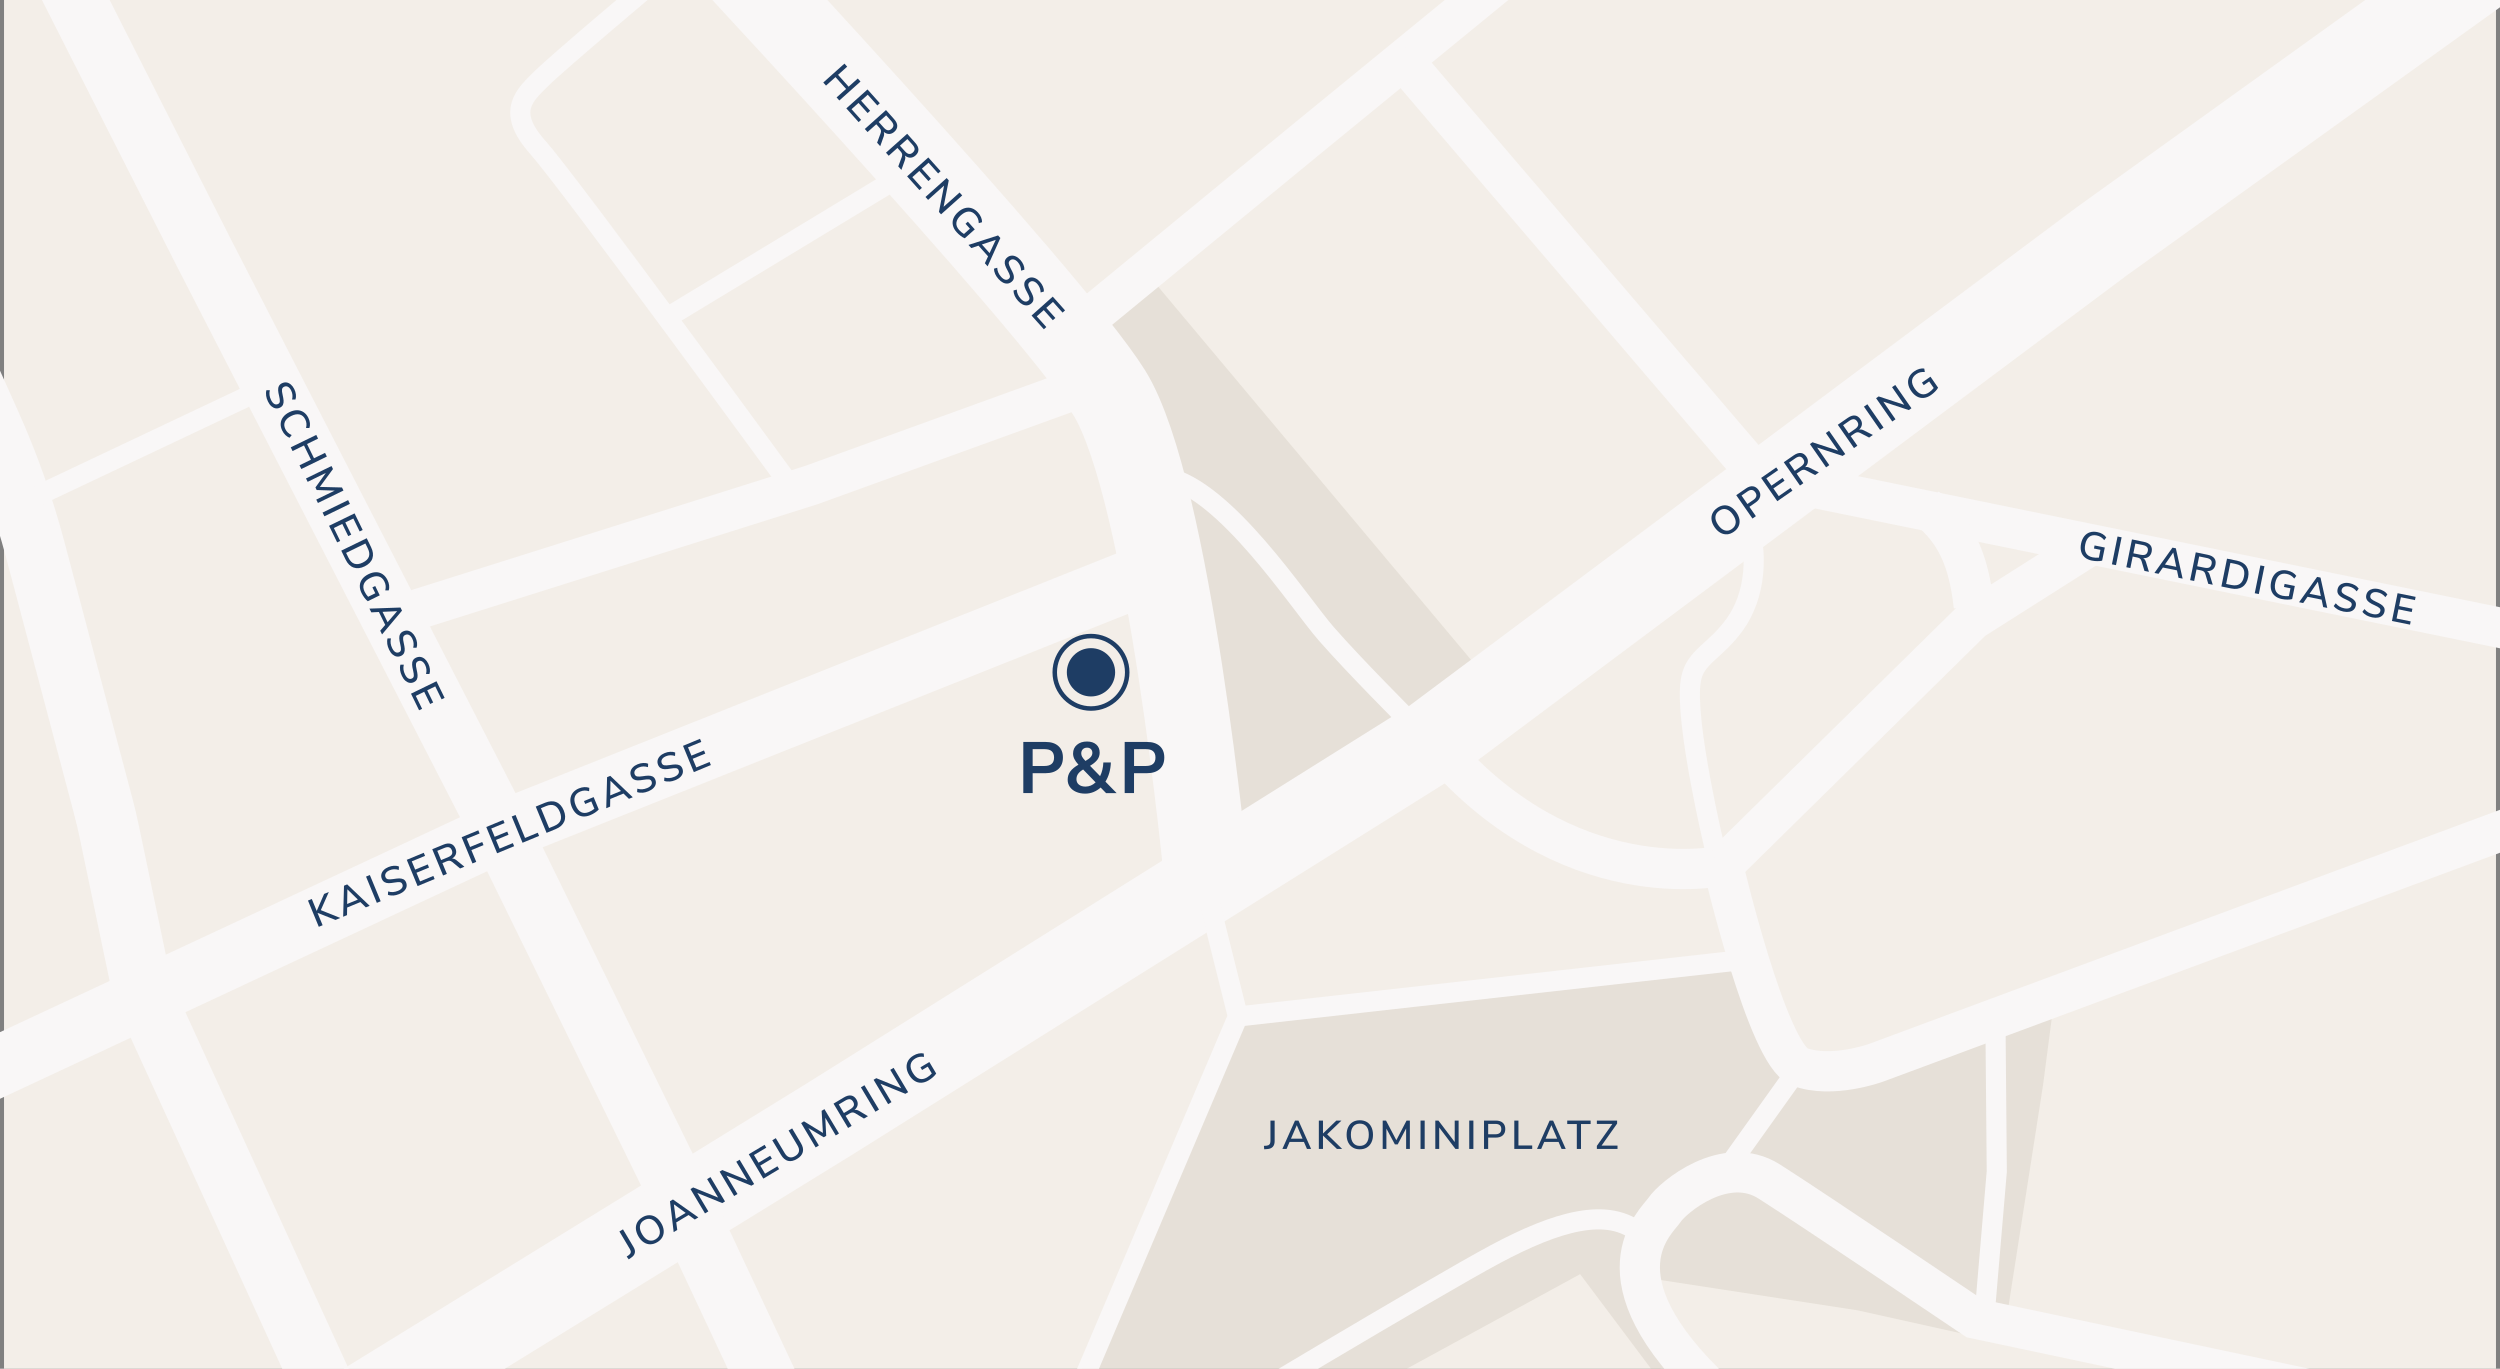 <?xml version="1.0" encoding="UTF-8"?>
<svg id="Ebene_1" data-name="Ebene 1" xmlns="http://www.w3.org/2000/svg" viewBox="0 0 621 340">
  <rect x="0" y="0" width="621" height="340" fill="#808080" stroke="none"/>
  <defs>
    <style>
      .cls-1 {
        fill: #1e3d64;
      }

      .cls-1, .cls-2, .cls-3 {
        stroke-width: 0px;
      }

      .cls-4 {
        stroke-width: 21px;
      }

      .cls-4, .cls-5, .cls-6, .cls-7, .cls-8 {
        fill: none;
        stroke-miterlimit: 10;
      }

      .cls-4, .cls-6, .cls-7, .cls-8 {
        stroke: #f9f7f7;
      }

      .cls-5 {
        stroke: #1e3d64;
        stroke-width: 1.12px;
      }

      .cls-2 {
        fill: #f3eee8;
      }

      .cls-6 {
        stroke-width: 10px;
      }

      .cls-7 {
        stroke-width: 5px;
      }

      .cls-3 {
        fill: #b5ac96;
        isolation: isolate;
        opacity: .2;
      }

      .cls-8 {
        stroke-width: 15px;
      }
    </style>
  </defs>
  <g id="Ebene_3" data-name="Ebene 3">
    <rect class="cls-2" x="1" y="0" width="619" height="340"/>
  </g>
  <g id="Plätze">
    <polygon class="cls-3" points="268.5 340.5 348.5 340.5 392.5 316.5 410.5 340.5 417.5 338.5 407.5 322.5 409.5 317.5 461.5 325.5 497.5 333.5 507.5 269.5 510.5 246.5 475.5 259.5 451.5 265.5 438.5 255.5 432.5 237.5 309.5 251.5 268.5 340.5"/>
    <polygon class="cls-3" points="268 80 285 68 368 167 301 214 287 149 268 80"/>
  </g>
  <g id="Straßen">
    <g>
      <polyline class="cls-4" points="625 -14 522 60 356 184 206 278 81 355"/>
      <polyline class="cls-8" points="13.5 -10.5 50.5 62.5 124.5 206.5 170.12 299.64 201.5 366.5"/>
      <polyline class="cls-8" points="-12.5 270.5 124.5 206.5 287.5 141.5"/>
      <path class="cls-8" d="M-12.5,82.5l10.26,22.93c4.49,10.03,8.15,20.4,10.97,31.02l16.91,63.8c.57,2.16,1.09,4.34,1.54,6.52l8.25,39.49,50.82,110.96"/>
      <polyline class="cls-6" points="98.12 153.1 201.5 120.5 270.5 95.5"/>
      <polyline class="cls-6" points="379 -10 324 35 268 81"/>
      <polyline class="cls-6" points="347.15 13.34 436.94 118.37 636 159"/>
      <path class="cls-6" d="M625,205l-159,59s-11,4-19,1-19-50-19-50c0,0-39,9-72-31"/>
      <polyline class="cls-6" points="520.8 134.47 490 154 428 215"/>
      <path class="cls-6" d="M490.3,150.56c-1.3-11.56-4.41-18.57-11.86-24.56"/>
      <path class="cls-7" d="M426,211s-7.68-31.94-6-42c1-6,6-7,11-14s6.1-17.62,2.55-27.31"/>
      <path class="cls-4" d="M168.5-24.5s92,98,107,122,24.22,121.11,24.22,121.11"/>
      <path class="cls-7" d="M349.5,178.5s-13-13-20-21-25-36-40-39"/>
      <path class="cls-7" d="M163.5-5.5s-25,21-29,25-9,8-1,17,62,83,62,83"/>
      <line class="cls-7" x1="222.5" y1="44.5" x2="165.32" y2="79.12"/>
      <line class="cls-7" x1="63.5" y1="97.5" x2="3.25" y2="126"/>
      <polyline class="cls-7" points="300.5 224.5 307.5 252.5 267.5 346.5"/>
      <line class="cls-7" x1="432.5" y1="238.5" x2="307.5" y2="252.5"/>
      <path class="cls-6" d="M575.5,345.5l-85-18s-40-27-51-34-24,4-26,7-18.5,16.5,12.5,45.5"/>
      <polyline class="cls-7" points="495.67 253.62 496 291 492.84 328.16"/>
      <line class="cls-7" x1="429.5" y1="289.5" x2="447" y2="265"/>
      <path class="cls-7" d="M407.5,306.5c-8-7-21-3-36,5s-75,44-75,44"/>
    </g>
  </g>
  <circle class="cls-1" cx="271" cy="167" r="6"/>
  <circle class="cls-5" cx="271" cy="167" r="9"/>
  <g>
    <path class="cls-1" d="M83.34,228.51l-4.47-1.75,1.27,3.07-.95.39-2.69-6.52.95-.39,1.22,2.97,1.84-4.23,1.17-.48-1.99,4.51,4.84,1.94-1.19.49h0Z"/>
    <path class="cls-1" d="M89.53,224.07l-3.3,1.36-.03,1.89-.96.4.21-7.71.79-.33,5.59,5.32-.95.39-1.36-1.32h0ZM88.89,223.45l-2.6-2.54-.06,3.64,2.65-1.09h0Z"/>
    <path class="cls-1" d="M90.92,217.75l.95-.39,2.69,6.52-.95.39-2.69-6.52Z"/>
    <path class="cls-1" d="M97.69,222.43c-.48.04-.92,0-1.33-.15l.05-.84c.43.13.84.18,1.22.15.39-.03.8-.13,1.22-.3.49-.2.82-.45,1.01-.74.19-.29.22-.6.08-.94-.12-.28-.33-.44-.63-.48-.3-.04-.75,0-1.35.1-.56.1-1.04.15-1.43.15s-.73-.09-1.02-.26c-.29-.17-.51-.44-.66-.81s-.2-.76-.12-1.13c.08-.37.27-.72.57-1.03.3-.32.7-.57,1.18-.77.46-.19.91-.3,1.38-.32.46-.03.87.03,1.24.19l-.04.84c-.4-.12-.79-.18-1.16-.17s-.73.09-1.09.24c-.47.19-.8.44-.98.75s-.21.63-.07.97c.12.3.33.47.63.53.3.05.73.04,1.3-.05.59-.1,1.09-.15,1.48-.16.39,0,.73.07,1.03.21.3.15.52.41.67.78s.19.75.11,1.11c-.08.37-.28.7-.59,1.01s-.72.57-1.23.78-1,.33-1.48.37v-.03Z"/>
    <path class="cls-1" d="M101.03,213.58l4.23-1.75.32.77-3.3,1.36.85,2.05,3.12-1.29.32.78-3.12,1.29.89,2.15,3.3-1.36.32.77-4.23,1.75-2.69-6.52h0Z"/>
    <path class="cls-1" d="M115.34,215.3l-1.05.43-1.97-1.63c-.22-.17-.43-.27-.63-.29-.21-.02-.45.03-.73.14l-1.07.44,1.11,2.69-.94.39-2.69-6.52,2.77-1.14c.72-.3,1.34-.36,1.85-.2s.89.55,1.15,1.17c.21.5.23.97.09,1.4-.15.44-.46.8-.95,1.1.36-.03.73.1,1.09.39l1.97,1.61v.02ZM111.29,212.93c.48-.2.8-.44.95-.72s.15-.62-.01-1.02-.4-.64-.7-.72c-.3-.09-.7-.03-1.18.17l-1.73.71.95,2.29,1.73-.71h0Z"/>
    <path class="cls-1" d="M114.67,207.96l4.14-1.71.32.78-3.2,1.32.84,2.04,3.01-1.24.32.78-3.01,1.24,1.21,2.92-.94.39-2.69-6.52h0Z"/>
    <path class="cls-1" d="M120.78,205.43l4.23-1.75.32.77-3.3,1.36.85,2.05,3.12-1.29.32.78-3.12,1.29.89,2.15,3.3-1.36.32.77-4.23,1.75-2.69-6.52h0Z"/>
    <path class="cls-1" d="M127.11,202.82l.95-.39,2.36,5.72,3.16-1.3.33.79-4.11,1.7-2.69-6.52h0Z"/>
    <path class="cls-1" d="M133.09,200.35l2.28-.94c1.05-.43,1.99-.49,2.8-.16s1.43,1.01,1.86,2.05.47,1.96.12,2.77-1.04,1.43-2.1,1.87l-2.28.94-2.69-6.52h.01ZM137.68,205.16c1.6-.66,2.06-1.81,1.39-3.46s-1.82-2.13-3.42-1.47l-1.28.53,2.03,4.93,1.28-.53h0Z"/>
    <path class="cls-1" d="M147.46,198l1.27,3.07c-.22.26-.52.51-.91.77-.38.26-.79.47-1.22.65-.66.27-1.28.37-1.87.31s-1.11-.3-1.57-.69-.83-.94-1.12-1.64-.4-1.33-.36-1.94c.05-.61.25-1.14.61-1.6s.86-.82,1.5-1.09c.46-.19.92-.3,1.36-.32s.86.04,1.23.18l-.05.84c-.41-.13-.79-.18-1.14-.17s-.7.1-1.07.25c-.7.29-1.15.73-1.34,1.32-.19.59-.12,1.3.22,2.12s.8,1.4,1.36,1.68,1.21.26,1.94-.04c.48-.2.93-.46,1.34-.8l-.76-1.83-1.52.63-.3-.72,2.39-.98h.01Z"/>
    <path class="cls-1" d="M154.88,197.11l-3.3,1.36-.03,1.89-.96.4.21-7.71.79-.33,5.59,5.32-.95.39-1.36-1.32h.01ZM154.24,196.48l-2.6-2.54-.06,3.64,2.65-1.09h.01Z"/>
    <path class="cls-1" d="M159.59,196.9c-.48.04-.92,0-1.33-.15l.05-.84c.43.13.84.18,1.22.15.39-.03.8-.13,1.22-.3.49-.2.82-.45,1.01-.74.19-.29.22-.6.08-.94-.12-.28-.33-.44-.63-.48s-.75,0-1.35.1c-.56.1-1.04.15-1.43.15s-.73-.09-1.02-.26c-.29-.17-.51-.44-.66-.81s-.2-.76-.12-1.13c.08-.37.27-.72.57-1.03.3-.32.7-.57,1.18-.77.46-.19.91-.3,1.38-.32.46-.03.87.03,1.24.19l-.04.84c-.4-.12-.79-.18-1.16-.17-.37,0-.73.09-1.09.24-.47.19-.8.44-.98.75s-.21.63-.07.97c.12.3.33.47.63.53.3.05.73.04,1.3-.05.59-.1,1.09-.15,1.48-.16.39,0,.73.07,1.03.21.3.15.52.41.67.78s.19.75.11,1.11c-.08.37-.28.7-.59,1.01s-.72.57-1.23.78-1,.33-1.48.37v-.03Z"/>
    <path class="cls-1" d="M166.31,194.12c-.48.04-.92,0-1.33-.15l.05-.84c.43.13.84.18,1.22.15.39-.03.8-.13,1.22-.3.49-.2.82-.45,1.01-.74.19-.29.22-.6.08-.94-.12-.28-.33-.44-.63-.48s-.75,0-1.35.1c-.56.1-1.04.15-1.43.15s-.73-.09-1.02-.26c-.29-.17-.51-.44-.66-.81s-.2-.76-.12-1.13c.08-.37.27-.72.57-1.03.3-.32.7-.57,1.18-.77.46-.19.91-.3,1.38-.32.46-.03.87.03,1.24.19l-.04.84c-.4-.12-.79-.18-1.16-.17-.37,0-.73.09-1.09.24-.47.19-.8.44-.98.75s-.21.63-.07.97c.12.3.33.47.63.53.3.05.73.04,1.3-.05.59-.1,1.09-.15,1.48-.16.39,0,.73.07,1.03.21.3.15.52.41.67.78s.19.75.11,1.11c-.08.37-.28.7-.59,1.01s-.72.57-1.23.78-1,.33-1.48.37v-.03Z"/>
    <path class="cls-1" d="M169.65,185.27l4.23-1.75.32.77-3.3,1.36.85,2.05,3.12-1.29.32.78-3.12,1.29.89,2.15,3.3-1.36.32.77-4.23,1.75-2.69-6.52h-.01Z"/>
  </g>
  <g>
    <path class="cls-1" d="M313.96,284.63l.64-.04c.32-.03.56-.13.73-.32s.25-.46.25-.8v-5.12h1.04v5.13c0,.6-.16,1.07-.47,1.4-.32.33-.78.52-1.39.55l-.73.05-.07-.85h0Z"/>
    <path class="cls-1" d="M323.9,283.66h-3.57l-.75,1.74h-1.04l3.14-7.05h.86l3.14,7.05h-1.03l-.75-1.74ZM323.55,282.84l-1.43-3.34-1.44,3.34h2.87Z"/>
    <path class="cls-1" d="M332.1,285.4l-3.47-3.32v3.32h-1.03v-7.05h1.03v3.21l3.32-3.21h1.27l-3.56,3.41,3.73,3.64h-1.29Z"/>
    <path class="cls-1" d="M336.04,285.04c-.49-.29-.87-.71-1.14-1.25s-.4-1.18-.4-1.91.13-1.38.4-1.92c.26-.54.64-.96,1.13-1.25s1.07-.44,1.74-.44,1.26.15,1.75.44.87.71,1.13,1.25.4,1.18.4,1.92-.13,1.37-.4,1.91c-.26.54-.64.96-1.13,1.26-.49.29-1.08.44-1.75.44s-1.25-.15-1.73-.44h0ZM339.42,283.92c.39-.48.59-1.16.59-2.05s-.19-1.57-.58-2.05c-.39-.48-.94-.71-1.65-.71s-1.25.24-1.64.71c-.39.48-.58,1.16-.58,2.05s.2,1.57.58,2.05c.39.48.94.72,1.64.72s1.26-.24,1.65-.72h-.01Z"/>
    <path class="cls-1" d="M350.21,278.35v7.05h-.93v-5.1l-2.09,3.97h-.7l-2.11-3.92v5.05h-.92v-7.05h.83l2.56,4.88,2.54-4.88h.82Z"/>
    <path class="cls-1" d="M352.86,278.35h1.03v7.05h-1.03v-7.05Z"/>
    <path class="cls-1" d="M362.32,278.35v7.05h-.79l-4.03-5.32v5.32h-.97v-7.05h.78l4.04,5.33v-5.33h.97Z"/>
    <path class="cls-1" d="M364.96,278.35h1.03v7.05h-1.03v-7.05Z"/>
    <path class="cls-1" d="M368.63,278.35h2.92c.75,0,1.33.18,1.74.55s.62.89.62,1.56-.21,1.19-.62,1.56-.99.56-1.74.56h-1.89v2.82h-1.03v-7.05ZM371.44,281.75c.99,0,1.48-.43,1.48-1.29s-.49-1.28-1.48-1.28h-1.78v2.57h1.78Z"/>
    <path class="cls-1" d="M376.15,278.35h1.03v6.19h3.42v.86h-4.45v-7.05Z"/>
    <path class="cls-1" d="M387.15,283.66h-3.57l-.75,1.74h-1.04l3.14-7.05h.86l3.14,7.05h-1.03l-.75-1.74ZM386.8,282.84l-1.43-3.34-1.44,3.34h2.87Z"/>
    <path class="cls-1" d="M391.68,279.21h-2.38v-.86h5.81v.86h-2.39v6.19h-1.04v-6.19h0Z"/>
    <path class="cls-1" d="M401.79,284.56v.84h-5.13v-.76l3.85-5.45h-3.85v-.84h5.03v.75l-3.86,5.46h3.96Z"/>
  </g>
  <g>
    <path class="cls-1" d="M155.68,312.12l.53-.36c.26-.19.41-.4.46-.65s-.02-.52-.19-.81l-2.62-4.4.89-.53,2.63,4.41c.31.52.41,1,.31,1.45s-.4.84-.91,1.18l-.6.42-.5-.69v-.02Z"/>
    <path class="cls-1" d="M161.55,309.09c-.57,0-1.11-.16-1.62-.49s-.95-.81-1.32-1.44-.59-1.25-.65-1.86c-.05-.6.06-1.15.33-1.65.28-.5.7-.92,1.27-1.27s1.15-.52,1.73-.52,1.11.16,1.61.49.94.81,1.32,1.44.59,1.25.64,1.85-.06,1.15-.33,1.66c-.27.5-.7.93-1.28,1.27s-1.14.51-1.72.51h.02ZM163.89,306.39c.09-.61-.09-1.3-.54-2.06s-.97-1.25-1.55-1.46-1.17-.13-1.79.23-.95.84-1.04,1.45c-.09.61.09,1.29.55,2.06s.97,1.25,1.55,1.46,1.17.14,1.77-.22.96-.85,1.05-1.46h0Z"/>
    <path class="cls-1" d="M171.05,301.81l-3.07,1.83.25,1.88-.89.53-.92-7.66.74-.44,6.31,4.45-.88.53-1.54-1.11h0ZM170.33,301.29l-2.94-2.14.47,3.61,2.46-1.47h0Z"/>
    <path class="cls-1" d="M176.48,292.39l3.61,6.05-.68.4-6.19-2.5,2.73,4.57-.83.5-3.61-6.05.67-.4,6.2,2.51-2.73-4.58.83-.5h0Z"/>
    <path class="cls-1" d="M183.72,288.07l3.61,6.05-.68.4-6.19-2.5,2.73,4.57-.83.5-3.61-6.05.67-.4,6.2,2.51-2.73-4.58.83-.5h0Z"/>
    <path class="cls-1" d="M185.99,286.72l3.93-2.35.43.71-3.07,1.83,1.14,1.91,2.89-1.73.43.72-2.89,1.73,1.19,2,3.07-1.83.43.71-3.93,2.35-3.61-6.05h0Z"/>
    <path class="cls-1" d="M195.74,288.36c-.67-.17-1.24-.66-1.73-1.47l-2.18-3.65.88-.52,2.21,3.71c.33.56.72.9,1.15,1.02.44.13.92.03,1.45-.28s.83-.69.93-1.14c.1-.45-.02-.95-.35-1.5l-2.21-3.71.88-.52,2.18,3.65c.48.81.64,1.55.47,2.22s-.66,1.25-1.46,1.72-1.54.64-2.21.47h0Z"/>
    <path class="cls-1" d="M204.79,275.51l3.61,6.05-.8.48-2.6-4.39.23,4.49-.6.36-3.82-2.29,2.6,4.33-.8.48-3.61-6.05.71-.43,4.7,2.88-.32-5.49.7-.42h0Z"/>
    <path class="cls-1" d="M215.59,277.27l-.98.58-2.19-1.33c-.24-.14-.46-.2-.67-.19-.21.01-.44.09-.7.25l-1,.59,1.49,2.5-.88.52-3.61-6.05,2.58-1.54c.67-.4,1.27-.56,1.8-.47s.97.42,1.31.99c.28.46.37.92.29,1.37-.08.45-.34.86-.77,1.23.35-.09.73,0,1.14.23l2.19,1.3v.02ZM211.23,275.51c.45-.27.72-.55.84-.85s.06-.64-.16-1-.48-.57-.8-.61c-.31-.04-.7.07-1.15.34l-1.61.96,1.27,2.13,1.61-.96h0Z"/>
    <path class="cls-1" d="M213.85,270.1l.88-.53,3.61,6.05-.88.53-3.61-6.05Z"/>
    <path class="cls-1" d="M221.97,265.25l3.61,6.05-.68.4-6.19-2.5,2.73,4.57-.83.5-3.61-6.05.67-.4,6.2,2.51-2.73-4.58.83-.5h0Z"/>
    <path class="cls-1" d="M230.85,263.81l1.7,2.85c-.18.29-.44.58-.78.89-.34.31-.72.58-1.12.82-.61.37-1.22.56-1.81.58s-1.15-.13-1.66-.46c-.51-.32-.96-.81-1.35-1.46s-.59-1.26-.63-1.86c-.04-.61.08-1.16.37-1.67s.73-.94,1.33-1.29c.43-.26.86-.43,1.3-.52s.85-.09,1.25,0l.07.84c-.43-.06-.81-.06-1.15,0s-.68.2-1.02.4c-.65.39-1.03.89-1.14,1.5s.07,1.3.53,2.07,1,1.27,1.6,1.46,1.23.08,1.92-.32c.45-.27.85-.6,1.2-.99l-1.01-1.7-1.41.84-.4-.67,2.22-1.32h-.01Z"/>
  </g>
  <g>
    <path class="cls-1" d="M429,132.72c-.57.04-1.12-.09-1.65-.38s-1-.74-1.42-1.34-.68-1.21-.77-1.81c-.09-.6-.02-1.15.22-1.67.24-.52.63-.97,1.18-1.35s1.12-.6,1.69-.64,1.12.08,1.64.38,1,.75,1.42,1.35.67,1.2.77,1.8c.09.6.02,1.16-.22,1.68-.24.52-.63.98-1.19,1.36s-1.11.59-1.68.63h0ZM431.15,129.88c.05-.62-.18-1.29-.68-2.02s-1.05-1.18-1.65-1.35c-.59-.17-1.18-.05-1.77.36s-.89.91-.94,1.52.18,1.29.68,2.01,1.06,1.18,1.65,1.35c.59.17,1.18.06,1.75-.34s.9-.91.95-1.53h0Z"/>
    <path class="cls-1" d="M431.29,123l2.4-1.66c.61-.43,1.19-.61,1.74-.54s1.01.38,1.4.93.51,1.09.38,1.64c-.13.54-.5,1.03-1.11,1.45l-1.55,1.08,1.61,2.32-.85.59-4.02-5.79v-.02ZM435.53,124.19c.81-.56.97-1.2.48-1.9s-1.13-.77-1.95-.21l-1.46,1.01,1.46,2.11,1.46-1.01h.01Z"/>
    <path class="cls-1" d="M437.46,118.72l3.76-2.61.47.68-2.93,2.03,1.27,1.82,2.77-1.92.48.69-2.77,1.92,1.33,1.91,2.93-2.03.47.68-3.76,2.61-4.02-5.79h0Z"/>
    <path class="cls-1" d="M451.81,117.35l-.94.65-2.27-1.17c-.25-.12-.47-.17-.68-.14s-.43.12-.68.29l-.95.66,1.66,2.39-.84.58-4.02-5.79,2.47-1.71c.64-.44,1.23-.64,1.76-.59s.99.35,1.37.9c.31.44.44.89.38,1.35-.05.46-.28.88-.69,1.28.35-.11.73-.06,1.15.15l2.27,1.15h0ZM447.35,115.89c.43-.3.69-.6.78-.91s.01-.64-.23-.99-.52-.54-.84-.56c-.31-.02-.69.12-1.12.42l-1.54,1.07,1.41,2.04,1.54-1.07Z"/>
    <path class="cls-1" d="M454.34,107.01l4.02,5.79-.65.45-6.34-2.08,3.03,4.37-.8.55-4.02-5.79.64-.44,6.36,2.08-3.04-4.38.8-.55Z"/>
    <path class="cls-1" d="M465.23,108.04l-.94.65-2.27-1.17c-.25-.12-.47-.17-.68-.14s-.43.12-.68.29l-.95.66,1.66,2.39-.84.58-4.02-5.79,2.47-1.71c.64-.44,1.23-.64,1.76-.59s.99.35,1.37.9c.31.44.44.89.38,1.35-.05.46-.28.88-.69,1.28.35-.11.73-.06,1.15.15l2.27,1.15h0ZM460.77,106.59c.43-.3.69-.6.78-.91s.01-.64-.23-.99-.52-.54-.84-.56c-.31-.02-.69.12-1.12.42l-1.54,1.07,1.41,2.04,1.54-1.07Z"/>
    <path class="cls-1" d="M463,101.01l.85-.59,4.02,5.79-.85.59-4.02-5.79Z"/>
    <path class="cls-1" d="M470.78,95.62l4.02,5.79-.65.45-6.34-2.08,3.03,4.37-.8.55-4.02-5.79.64-.44,6.36,2.08-3.04-4.38.8-.55Z"/>
    <path class="cls-1" d="M479.53,93.57l1.89,2.73c-.16.3-.4.61-.72.94s-.67.63-1.06.9c-.59.41-1.17.64-1.77.7s-1.15-.05-1.68-.34c-.53-.29-1.01-.74-1.44-1.36s-.68-1.21-.76-1.82c-.09-.6,0-1.17.26-1.69.26-.53.67-.99,1.24-1.38.41-.28.83-.49,1.26-.61.43-.12.84-.15,1.24-.08l.13.84c-.43-.03-.81,0-1.15.08s-.67.24-.99.47c-.62.43-.97.96-1.03,1.57-.06.62.16,1.29.67,2.03s1.08,1.2,1.69,1.35c.61.15,1.24,0,1.89-.45.43-.3.81-.65,1.13-1.07l-1.13-1.63-1.35.93-.44-.64,2.12-1.47h0Z"/>
  </g>
  <g>
    <path class="cls-1" d="M66.11,98.27c-.07-.47-.05-.92.07-1.34h.84c-.1.43-.12.84-.07,1.23.05.39.18.79.38,1.2.23.47.5.8.8.97s.62.18.94.02c.28-.13.42-.35.44-.66.02-.31-.04-.75-.18-1.34-.14-.56-.22-1.03-.24-1.42s.04-.74.19-1.03c.15-.3.4-.54.77-.71s.75-.24,1.12-.19c.38.06.73.23,1.07.51.33.28.62.66.85,1.13.22.44.35.89.41,1.35.06.46.02.87-.11,1.25h-.84c.1-.4.13-.79.09-1.15-.03-.37-.14-.72-.31-1.07-.22-.46-.49-.77-.81-.94s-.64-.17-.98,0c-.29.14-.45.36-.49.66s0,.73.14,1.29c.14.59.22,1.07.25,1.46s-.02.74-.15,1.04c-.13.3-.37.54-.73.72s-.73.24-1.1.18c-.37-.06-.72-.24-1.05-.52s-.61-.68-.85-1.18-.39-.97-.46-1.45h0Z"/>
    <path class="cls-1" d="M69.73,105.17c.04-.58.25-1.11.62-1.59.37-.48.88-.88,1.54-1.2s1.29-.48,1.9-.48,1.15.17,1.63.49.87.79,1.17,1.4c.21.43.34.87.39,1.3.05.44,0,.85-.12,1.23h-.84c.1-.4.14-.78.1-1.13-.03-.34-.13-.68-.3-1.02-.32-.66-.78-1.06-1.38-1.21s-1.29-.03-2.09.36-1.31.86-1.57,1.43c-.25.57-.22,1.18.1,1.84.16.34.37.62.62.86s.57.44.96.62l-.52.66c-.38-.13-.72-.36-1.04-.66-.32-.31-.58-.67-.79-1.11-.3-.61-.43-1.21-.38-1.79h0Z"/>
    <path class="cls-1" d="M81.19,113.41l-6.34,3.09-.45-.92,2.84-1.39-1.73-3.54-2.84,1.39-.45-.92,6.34-3.09.45.92-2.74,1.34,1.73,3.54,2.74-1.34s.45.92.45.92Z"/>
    <path class="cls-1" d="M85.31,121.85l-6.34,3.09-.41-.84,4.59-2.23-4.49-.15-.31-.63,2.6-3.62-4.53,2.22-.41-.84,6.34-3.09.36.75-3.26,4.44,5.5.14.36.74v.02Z"/>
    <path class="cls-1" d="M86.47,124.23l.45.93-6.34,3.09-.45-.93,6.34-3.09Z"/>
    <path class="cls-1" d="M88.08,127.53l2.01,4.12-.75.36-1.57-3.21-2,.97,1.48,3.03-.75.37-1.48-3.03-2.09,1.02,1.57,3.21-.75.36-2.01-4.12,6.34-3.09h0Z"/>
    <path class="cls-1" d="M91.09,133.69l1.08,2.22c.5,1.02.61,1.95.34,2.78s-.92,1.49-1.92,1.99-1.92.59-2.75.3-1.49-.95-1.99-1.98l-1.08-2.22,6.34-3.09h-.02ZM86.58,138.57c.76,1.56,1.94,1.95,3.54,1.17s2.01-1.95,1.25-3.5l-.61-1.24-4.79,2.34.61,1.24h0Z"/>
    <path class="cls-1" d="M94.33,147.88l-2.98,1.46c-.27-.2-.54-.49-.82-.86s-.52-.76-.73-1.18c-.31-.64-.45-1.26-.42-1.85s.23-1.13.59-1.61c.37-.48.89-.89,1.56-1.22s1.3-.48,1.91-.48,1.15.18,1.63.51c.48.33.87.81,1.18,1.43.22.45.36.89.41,1.34.05.44.02.86-.11,1.24h-.85c.1-.42.13-.8.1-1.15s-.14-.7-.31-1.05c-.33-.68-.8-1.1-1.4-1.26-.6-.16-1.3-.04-2.1.35s-1.35.89-1.59,1.47-.19,1.22.16,1.94c.23.47.52.89.88,1.28l1.78-.87-.72-1.47.7-.34,1.13,2.32h0Z"/>
    <path class="cls-1" d="M95.69,155.23l-1.57-3.21-1.89.09-.46-.93,7.71-.27.38.77-4.96,5.91-.45-.93,1.24-1.44h0ZM96.28,154.56l2.37-2.75-3.63.17s1.26,2.58,1.26,2.58Z"/>
    <path class="cls-1" d="M96.2,159.92c-.07-.47-.05-.92.07-1.34h.84c-.1.43-.12.84-.07,1.23s.18.79.38,1.2c.23.47.5.8.8.97s.62.18.94.02c.28-.13.42-.35.44-.66.02-.31-.04-.75-.18-1.34-.14-.56-.22-1.03-.24-1.42s.04-.74.19-1.03c.15-.3.4-.54.77-.71s.75-.24,1.12-.19c.38.06.73.23,1.07.51.33.28.62.66.85,1.13.22.44.35.89.41,1.35.06.46.02.87-.11,1.25h-.84c.1-.4.13-.79.09-1.15-.03-.37-.14-.72-.31-1.07-.22-.46-.49-.77-.81-.94s-.64-.17-.98,0c-.29.14-.45.36-.49.66s0,.73.14,1.29c.14.59.22,1.07.25,1.46s-.02.74-.15,1.04c-.13.3-.37.54-.73.72s-.73.24-1.1.18c-.37-.06-.72-.24-1.05-.52s-.61-.68-.85-1.18-.39-.97-.46-1.45h0Z"/>
    <path class="cls-1" d="M99.39,166.45c-.07-.47-.05-.92.07-1.34h.84c-.1.43-.12.84-.07,1.23s.18.79.38,1.2c.23.47.5.8.8.97s.62.18.94.02c.28-.13.42-.35.44-.66.02-.31-.04-.75-.18-1.34-.14-.56-.22-1.03-.24-1.42s.04-.74.19-1.03c.15-.3.4-.54.77-.71s.75-.24,1.12-.19c.38.06.73.23,1.07.51.33.28.62.66.85,1.13.22.44.35.89.41,1.35.06.46.02.87-.11,1.25h-.84c.1-.4.13-.79.09-1.15-.03-.37-.14-.72-.31-1.07-.22-.46-.49-.77-.81-.94s-.64-.17-.98,0c-.29.14-.45.36-.49.66s0,.73.14,1.29c.14.59.22,1.07.25,1.46s-.02.74-.15,1.04c-.13.3-.37.54-.73.72s-.73.24-1.1.18c-.37-.06-.72-.24-1.05-.52s-.61-.68-.85-1.18-.39-.97-.46-1.45h0Z"/>
    <path class="cls-1" d="M108.43,169.23l2.01,4.12-.75.36-1.57-3.21-2,.97,1.48,3.03-.75.37-1.48-3.03-2.09,1.02,1.57,3.21-.75.36-2.01-4.12,6.34-3.09h0Z"/>
  </g>
  <g>
    <path class="cls-1" d="M522.83,136.01l-.66,3.25c-.32.09-.72.14-1.18.13-.46,0-.92-.05-1.38-.14-.7-.14-1.27-.4-1.73-.79s-.76-.87-.92-1.45-.17-1.24-.02-1.98.41-1.33.78-1.81c.38-.48.84-.81,1.4-.99.56-.18,1.17-.2,1.85-.06.49.1.93.26,1.31.49.38.23.69.51.92.84l-.51.67c-.27-.33-.56-.59-.85-.77s-.64-.31-1.02-.39c-.74-.15-1.36-.04-1.85.34-.49.38-.82,1.01-1,1.88s-.12,1.61.2,2.16c.31.54.86.89,1.63,1.05.51.1,1.03.13,1.56.08l.39-1.94-1.61-.33.15-.76,2.53.51h0Z"/>
    <path class="cls-1" d="M526,133.27l1.01.2-1.4,6.91-1.01-.2,1.4-6.91Z"/>
    <path class="cls-1" d="M533.8,142.04l-1.12-.23-.73-2.45c-.08-.26-.21-.46-.37-.59-.16-.13-.39-.23-.68-.29l-1.14-.23-.58,2.85-1-.2,1.4-6.91,2.94.6c.76.15,1.31.44,1.65.86s.43.96.3,1.61c-.11.53-.34.93-.71,1.21-.37.28-.83.41-1.4.39.32.17.55.49.69.93l.74,2.44h.01ZM531.76,137.81c.51.1.91.08,1.19-.07s.47-.43.56-.85.03-.75-.18-.99c-.2-.24-.56-.42-1.08-.52l-1.83-.37-.49,2.43,1.83.37h0Z"/>
    <path class="cls-1" d="M540.76,141.68l-3.5-.71-1.08,1.56-1.02-.21,4.48-6.29.84.17,1.68,7.53-1.01-.2-.39-1.85h0ZM540.58,140.8l-.74-3.56-2.07,2.99,2.81.57h0Z"/>
    <path class="cls-1" d="M549.65,145.25l-1.12-.23-.73-2.45c-.08-.26-.21-.46-.37-.59-.16-.13-.39-.23-.68-.29l-1.14-.23-.58,2.85-1-.2,1.4-6.91,2.94.6c.76.15,1.31.44,1.65.86s.43.96.3,1.61c-.11.53-.34.93-.71,1.21-.37.28-.83.41-1.4.39.32.17.55.49.69.93l.74,2.44h.01ZM547.61,141.02c.51.1.91.08,1.19-.07s.47-.43.56-.85.03-.75-.18-.99c-.2-.24-.56-.42-1.08-.52l-1.83-.37-.49,2.43,1.83.37h0Z"/>
    <path class="cls-1" d="M553.19,138.77l2.42.49c1.12.23,1.92.7,2.41,1.43s.63,1.64.41,2.73-.7,1.89-1.44,2.37-1.66.61-2.78.38l-2.42-.49,1.4-6.91h0ZM554.32,145.32c1.7.34,2.73-.36,3.08-2.1s-.32-2.78-2.02-3.12l-1.35-.27-1.06,5.22,1.35.27Z"/>
    <path class="cls-1" d="M561.48,140.45l1.01.2-1.4,6.91-1.01-.2,1.4-6.91Z"/>
    <path class="cls-1" d="M570.03,145.56l-.66,3.25c-.32.09-.72.14-1.18.13-.46,0-.92-.05-1.38-.14-.7-.14-1.27-.4-1.73-.79s-.76-.87-.92-1.45-.17-1.24-.02-1.98.41-1.33.78-1.81c.38-.48.84-.81,1.4-.99.56-.18,1.17-.2,1.85-.06.49.1.93.26,1.31.49.38.23.69.51.92.84l-.51.67c-.27-.33-.56-.59-.85-.77s-.64-.31-1.02-.39c-.74-.15-1.36-.04-1.85.34-.49.38-.82,1.01-1,1.88s-.12,1.61.2,2.16c.31.54.86.89,1.63,1.05.51.1,1.03.13,1.56.08l.39-1.94-1.61-.33.15-.76,2.53.51h0Z"/>
    <path class="cls-1" d="M576.69,148.95l-3.5-.71-1.08,1.56-1.02-.21,4.48-6.29.84.17,1.68,7.53-1.01-.2-.39-1.85h0ZM576.5,148.07l-.74-3.56-2.07,2.99,2.81.57h0Z"/>
    <path class="cls-1" d="M580.71,151.4c-.42-.23-.76-.52-1.02-.87l.51-.67c.28.34.6.61.93.81.34.19.73.34,1.18.43.52.1.93.09,1.25-.05s.52-.38.59-.73c.06-.3-.02-.55-.26-.75-.23-.2-.62-.42-1.17-.67-.53-.23-.95-.45-1.27-.68-.32-.22-.56-.48-.7-.78-.15-.3-.18-.65-.1-1.05s.26-.74.53-1,.63-.44,1.05-.54c.43-.09.9-.09,1.42.02.48.1.92.26,1.32.5.4.23.71.52.93.85l-.5.67c-.27-.33-.56-.59-.87-.78-.31-.2-.66-.33-1.03-.41-.5-.1-.91-.08-1.23.07s-.53.41-.6.77c-.06.31.01.58.23.79.22.21.59.44,1.11.68.55.25.99.48,1.31.69.33.21.57.46.74.75.16.29.2.63.12,1.02s-.26.73-.53.98c-.27.26-.62.43-1.05.51s-.91.07-1.46-.04-1.01-.28-1.43-.51h0Z"/>
    <path class="cls-1" d="M587.84,152.84c-.42-.23-.76-.52-1.02-.87l.51-.67c.28.34.6.61.93.81.34.19.73.34,1.18.43.52.1.93.09,1.25-.05s.52-.38.59-.73c.06-.3-.02-.55-.26-.75-.23-.2-.62-.42-1.17-.67-.53-.23-.95-.45-1.27-.68-.32-.22-.56-.48-.7-.78-.15-.3-.18-.65-.1-1.05s.26-.74.53-1,.63-.44,1.05-.54c.43-.09.9-.09,1.42.02.48.1.92.26,1.32.5.4.23.71.52.93.85l-.5.67c-.27-.33-.56-.59-.87-.78-.31-.2-.66-.33-1.03-.41-.5-.1-.91-.08-1.23.07s-.53.41-.6.77c-.06.31.01.58.23.79.22.21.59.44,1.11.68.55.25.99.48,1.31.69.33.21.57.46.74.75.16.29.2.63.12,1.02s-.26.73-.53.98c-.27.26-.62.43-1.05.51s-.91.07-1.46-.04-1.01-.28-1.43-.51h0Z"/>
    <path class="cls-1" d="M595.55,147.35l4.49.91-.16.81-3.5-.71-.44,2.18,3.3.67-.17.82-3.3-.67-.46,2.28,3.5.71-.16.81-4.49-.91,1.4-6.91h-.01Z"/>
  </g>
  <g>
    <path class="cls-1" d="M213.75,20.26l-5.26,4.7-.68-.76,2.36-2.11-2.63-2.94-2.36,2.11-.68-.76,5.26-4.7.68.76-2.27,2.03,2.63,2.94,2.27-2.03s.68.76.68.76Z"/>
    <path class="cls-1" d="M215.5,22.23l3.05,3.41-.62.55-2.38-2.66-1.66,1.48,2.25,2.51-.63.56-2.25-2.51-1.74,1.55,2.38,2.66-.62.55-3.05-3.41,5.26-4.7h.01Z"/>
    <path class="cls-1" d="M218.63,36.3l-.76-.85.89-2.4c.09-.26.11-.49.06-.69-.05-.2-.18-.41-.38-.64l-.77-.86-2.17,1.94-.68-.76,5.26-4.7,2,2.24c.52.58.79,1.14.8,1.68s-.23,1.03-.72,1.47c-.4.36-.83.54-1.29.55-.46,0-.91-.17-1.36-.53.15.33.15.72,0,1.16l-.86,2.4h-.02ZM219.52,31.69c.35.39.68.61,1,.66s.64-.07.95-.35.47-.58.45-.9c-.02-.31-.2-.67-.55-1.06l-1.25-1.39-1.85,1.65,1.25,1.39h0Z"/>
    <path class="cls-1" d="M223.89,42.19l-.76-.85.89-2.4c.09-.26.11-.49.06-.69-.05-.2-.18-.41-.38-.64l-.77-.86-2.17,1.94-.68-.76,5.26-4.7,2,2.24c.52.58.79,1.14.8,1.68s-.23,1.03-.72,1.47c-.4.36-.83.54-1.29.55-.46,0-.91-.17-1.36-.53.15.33.15.72,0,1.16l-.86,2.4h-.02ZM224.79,37.58c.35.39.68.61,1,.66s.64-.07.95-.35.47-.58.45-.9c-.02-.31-.2-.67-.55-1.06l-1.25-1.39-1.85,1.65,1.25,1.39h0Z"/>
    <path class="cls-1" d="M230.6,39.12l3.05,3.41-.62.55-2.38-2.66-1.66,1.48,2.25,2.51-.63.56-2.25-2.51-1.74,1.55,2.38,2.66-.62.55-3.05-3.41,5.26-4.7h.01Z"/>
    <path class="cls-1" d="M239.02,48.54l-5.26,4.7-.53-.59,1.28-6.55-3.97,3.55-.65-.72,5.26-4.7.52.58-1.28,6.56,3.97-3.55.65.72h0Z"/>
    <path class="cls-1" d="M242.13,56.98l-2.48,2.21c-.31-.12-.66-.32-1.02-.6-.37-.28-.71-.59-1.02-.94-.48-.53-.78-1.09-.91-1.67s-.09-1.15.13-1.71c.22-.56.61-1.1,1.17-1.6s1.12-.82,1.71-.98c.59-.16,1.16-.14,1.71.05s1.06.54,1.52,1.06c.33.37.59.76.76,1.18.17.41.25.82.24,1.22l-.81.23c-.02-.43-.09-.81-.22-1.13s-.32-.63-.59-.92c-.51-.57-1.07-.84-1.69-.83s-1.26.32-1.93.91-1.06,1.22-1.13,1.85c-.08.62.15,1.23.68,1.82.35.39.75.72,1.2.99l1.48-1.32-1.09-1.22.58-.52,1.72,1.92h-.01Z"/>
    <path class="cls-1" d="M245.44,63.68l-2.38-2.66-1.8.6-.69-.78,7.35-2.36.57.64-3.16,7.04-.69-.77.8-1.72h0ZM245.81,62.87l1.54-3.29-3.45,1.15,1.91,2.14Z"/>
    <path class="cls-1" d="M247.2,68.05c-.2-.44-.29-.87-.3-1.31l.81-.23c.02.44.11.85.27,1.2.15.36.39.71.69,1.05.35.39.7.63,1.03.71.34.08.64,0,.91-.24.23-.2.31-.46.24-.75-.07-.3-.24-.71-.54-1.24-.28-.5-.49-.93-.61-1.3-.13-.37-.16-.72-.1-1.05s.24-.63.55-.9.65-.44,1.03-.48c.38-.05.77.02,1.16.2.4.18.77.47,1.12.86.33.37.58.76.76,1.19s.26.84.24,1.23l-.81.24c-.02-.42-.09-.8-.23-1.15-.13-.34-.33-.66-.58-.95-.34-.38-.68-.6-1.03-.68s-.66.01-.94.26c-.24.21-.33.47-.29.77.05.3.21.7.48,1.21.29.53.5.97.64,1.34.14.37.18.71.14,1.04s-.21.63-.51.89-.64.43-1.01.47-.76-.03-1.15-.22-.77-.49-1.14-.9-.64-.83-.84-1.27h0Z"/>
    <path class="cls-1" d="M252.05,73.47c-.2-.44-.29-.87-.3-1.31l.81-.23c.02.44.11.85.27,1.2.15.36.39.71.69,1.05.35.39.7.63,1.03.71.34.08.64,0,.91-.24.23-.2.31-.46.24-.75-.07-.3-.24-.71-.54-1.24-.28-.5-.49-.93-.61-1.3-.13-.37-.16-.72-.1-1.05s.24-.63.55-.9.65-.44,1.03-.48c.38-.05.77.02,1.16.2.4.18.77.47,1.12.86.33.37.58.76.76,1.19.18.43.26.84.24,1.23l-.81.24c-.02-.42-.09-.8-.23-1.15-.13-.34-.33-.66-.58-.95-.34-.38-.68-.6-1.03-.68s-.66.01-.94.26c-.24.21-.33.47-.29.77.05.3.21.7.48,1.21.29.53.5.97.64,1.34.14.37.18.71.14,1.04-.04.33-.21.63-.51.89s-.64.43-1.01.47-.76-.03-1.15-.22-.77-.49-1.14-.9-.64-.83-.84-1.27h0Z"/>
    <path class="cls-1" d="M261.51,73.69l3.05,3.41-.62.55-2.38-2.66-1.66,1.48,2.25,2.51-.63.56-2.25-2.51-1.74,1.55,2.38,2.66-.62.55-3.05-3.41,5.26-4.7h0Z"/>
  </g>
  <g>
    <path class="cls-1" d="M254.19,184.3h5.54c1.36,0,2.41.34,3.17,1.02s1.13,1.63,1.13,2.85-.38,2.18-1.13,2.86-1.81,1.03-3.17,1.03h-3.22v4.93h-2.32v-12.69ZM259.44,190.27c1.6,0,2.39-.7,2.39-2.09,0-.71-.2-1.23-.59-1.58s-1-.51-1.8-.51h-2.93v4.18h2.93Z"/>
    <path class="cls-1" d="M274.73,196.99l-1.33-1.37c-.53.48-1.12.85-1.77,1.12-.65.26-1.34.4-2.06.4-.85,0-1.61-.15-2.27-.44-.66-.29-1.17-.7-1.54-1.22-.37-.52-.55-1.12-.55-1.81,0-.76.21-1.43.64-2.03.43-.6,1.11-1.16,2.04-1.69-.47-.52-.81-.99-1.02-1.42-.21-.43-.32-.88-.32-1.35,0-.9.32-1.62.96-2.17.64-.55,1.48-.82,2.51-.82.96,0,1.73.25,2.29.75.57.5.85,1.17.85,2.01,0,.65-.19,1.23-.56,1.74-.37.51-.98,1.02-1.84,1.54l2.5,2.56c.49-.97.76-2.11.81-3.4h1.87c-.07,1.85-.52,3.44-1.35,4.77l2.79,2.86h-2.68ZM272.15,194.34l-3.1-3.2c-.59.36-1.01.73-1.27,1.11-.26.38-.39.81-.39,1.3,0,.56.2,1.01.6,1.34.4.33.94.5,1.63.5.95,0,1.79-.35,2.52-1.04ZM268.98,186.11c-.26.26-.4.6-.4,1.04,0,.29.07.56.22.83.14.26.42.61.83,1.04.64-.36,1.08-.69,1.33-1,.25-.31.38-.64.38-1,0-.4-.12-.71-.36-.95-.24-.23-.55-.35-.94-.35-.44,0-.8.13-1.06.39Z"/>
    <path class="cls-1" d="M279.37,184.3h5.54c1.36,0,2.41.34,3.17,1.02s1.13,1.63,1.13,2.85-.38,2.18-1.13,2.86-1.81,1.03-3.17,1.03h-3.22v4.93h-2.32v-12.69ZM284.63,190.27c1.6,0,2.39-.7,2.39-2.09,0-.71-.2-1.23-.59-1.58s-1-.51-1.8-.51h-2.93v4.18h2.93Z"/>
  </g>
</svg>